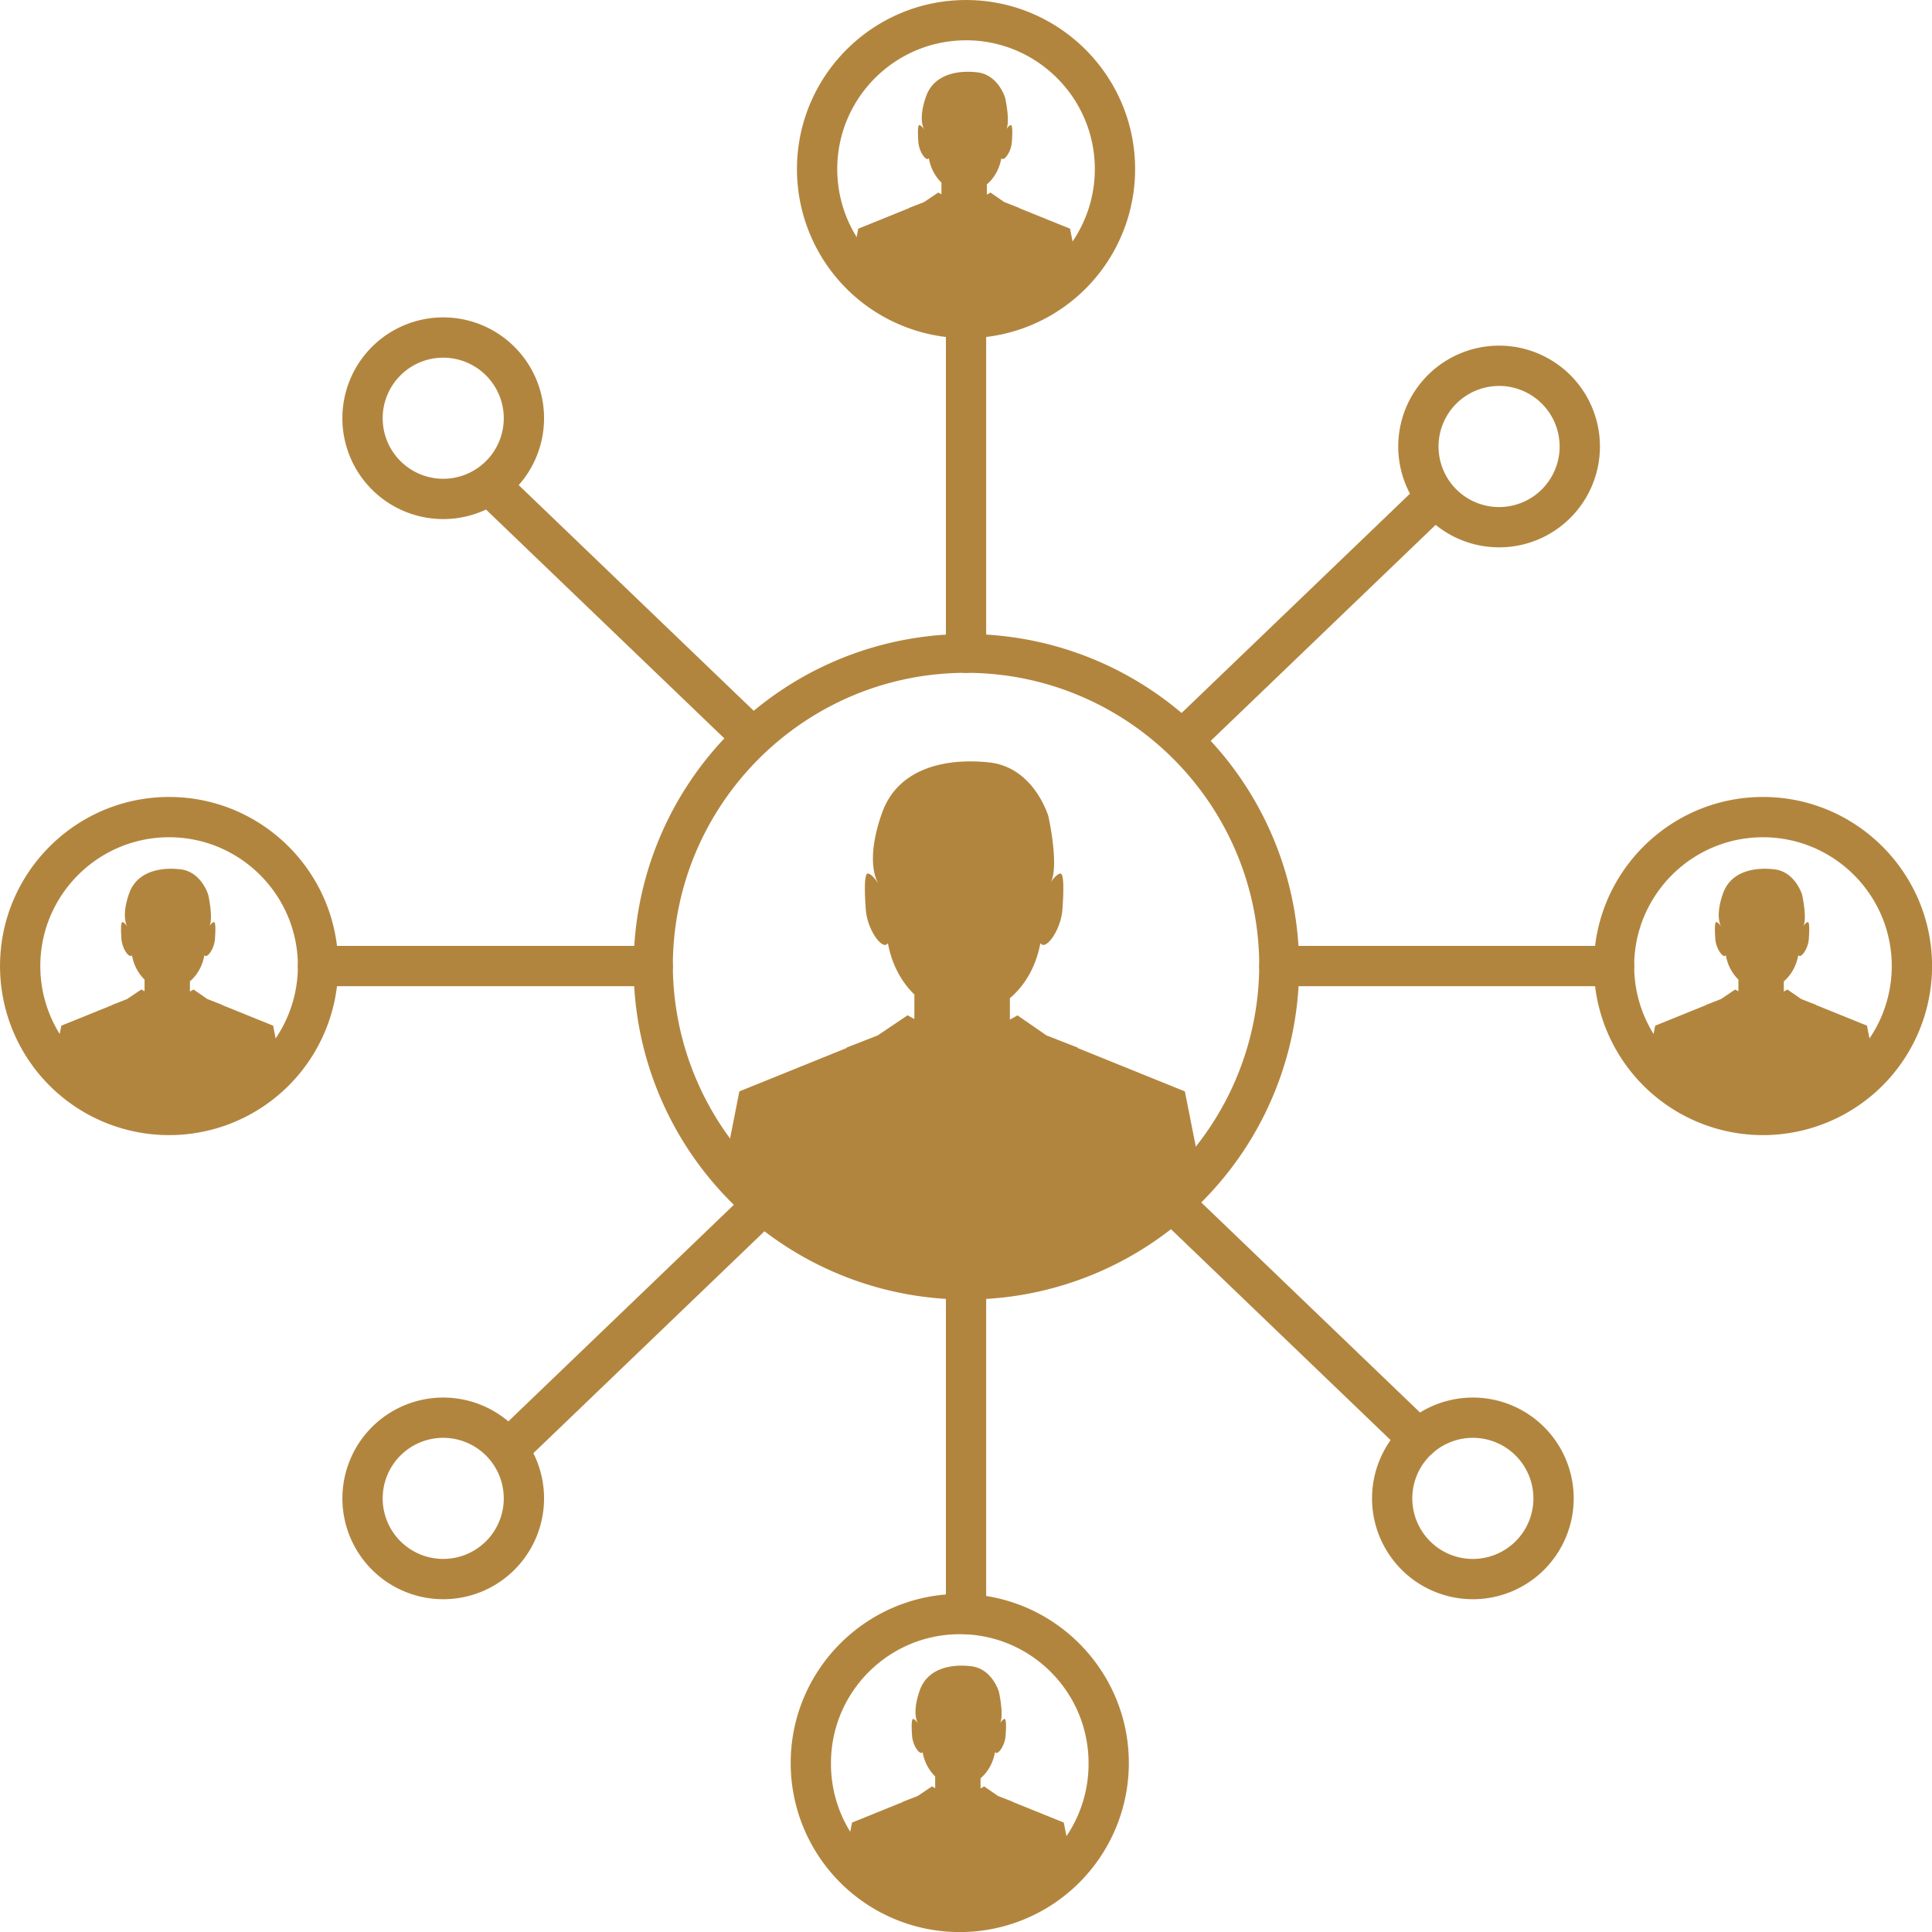 <?xml version="1.0" encoding="UTF-8" standalone="no"?><svg xmlns="http://www.w3.org/2000/svg" xmlns:xlink="http://www.w3.org/1999/xlink" data-name="Layer 1" fill="#b2853e" height="2398" preserveAspectRatio="xMidYMid meet" version="1" viewBox="381.5 301.0 2397.9 2398.0" width="2397.9" zoomAndPan="magnify"><g id="change1_1"><path d="M1852.1,1655.61,1719,1601.76l.22-.47-38.8-15.15-36.08-24.93-9.42,5.33v-26.66c18.36-15.5,31.94-38.51,37.38-66l.4-2,1.75,1.26a2.8,2.8,0,0,0,2,.7c7.72,0,22.08-21.59,23.71-44.45,1.89-26.19,1.36-40.86-1.53-43.92a.87.87,0,0,0-.69-.31c-2.71,0-6.74,3.22-10.71,8.67l-1.33,1.86c10.34-20.91-3.17-81.49-3.17-81.49s-17.52-60.43-72.77-66.83c-55.28-6.11-114.1,7.21-133.72,62.6-17.68,49.72-10.83,77.37-4.67,87.46l-2.59-3.54c-3.93-5.51-8-8.73-10.74-8.73a.77.77,0,0,0-.63.31c-2.93,3.06-3.43,17.73-1.58,43.92,1.68,22.86,16,44.45,24,44.45a2.71,2.71,0,0,0,1.82-.7l1.68-1.26.42,2c5,25,16.71,46.35,32.64,61.66l-.22.24v30l-8.44-4.64-37.17,25-38.67,15.1.22.47-133.15,53.85-18.22,92.32c71.34,86.12,179.08,141,299.63,141a387.91,387.91,0,0,0,291.67-131.65Z"/></g><g id="change1_2"><path d="M1580.49,1913.9a413,413,0,1,1,173.14-37.85A412.9,412.9,0,0,1,1580.49,1913.9Zm0-777.81c-200.65,0-363.9,163.25-363.9,363.91a363.91,363.91,0,0,0,727.81,0C1944.4,1299.34,1781.15,1136.09,1580.49,1136.09Z"/></g><g id="change1_3"><path d="M1701.81,2563.08l-63.29-25.59.11-.23-18.44-7.2L1603,2518.21l-4.48,2.53v-12.66c8.73-7.37,15.18-18.31,17.77-31.36l.19-1,.83.6a1.31,1.31,0,0,0,1,.33c3.67,0,10.5-10.26,11.27-21.13q1.35-18.67-.72-20.87a.41.41,0,0,0-.33-.15c-1.29,0-3.2,1.53-5.09,4.12l-.64.88c4.92-9.93-1.5-38.73-1.5-38.73s-8.33-28.72-34.59-31.76-54.23,3.43-63.56,29.75c-8.4,23.63-5.15,36.78-2.22,41.57l-1.23-1.68c-1.87-2.62-3.78-4.15-5.1-4.15a.36.36,0,0,0-.3.15c-1.4,1.45-1.63,8.42-.75,20.87.79,10.87,7.61,21.13,11.38,21.13a1.26,1.26,0,0,0,.87-.33l.8-.6.2,1A55.48,55.48,0,0,0,1542.3,2506l-.1.11v14.28l-4-2.21-17.67,11.88-18.38,7.17.1.23L1439,2563.08,1430.3,2607a184.83,184.83,0,0,0,281,4.43Z"/></g><g id="change1_4"><path d="M1572.71,2699a209.83,209.83,0,0,1-209.84-209.85c0-115.71,94.13-209.85,209.84-209.85s209.85,94.14,209.85,209.85A209.85,209.85,0,0,1,1572.71,2699Zm0-369.7c-88.14,0-159.84,71.71-159.84,159.85a159.85,159.85,0,1,0,319.69,0C1732.56,2401,1660.86,2329.27,1572.71,2329.27Z"/></g><g id="change1_5"><path d="M2209.55,2285.86a125.14,125.14,0,1,1,93.85-42.35A124.85,124.85,0,0,1,2209.55,2285.86Zm0-200.3a75.16,75.16,0,1,0,75.15,75.15A75.23,75.23,0,0,0,2209.55,2085.56Z"/></g><g id="change1_6"><path d="M2242.08,980.33A125.17,125.17,0,1,1,2335.93,938,124.82,124.82,0,0,1,2242.08,980.33Zm0-200.3a75.15,75.15,0,1,0,75.16,75.15A75.23,75.23,0,0,0,2242.08,780Z"/></g><g id="change1_7"><path d="M931.61,945.24a125.16,125.16,0,1,1,93.85-42.36A124.86,124.86,0,0,1,931.61,945.24Zm0-200.31a75.15,75.15,0,1,0,75.15,75.15A75.23,75.23,0,0,0,931.61,744.93Z"/></g><g id="change1_8"><path d="M931.61,2285.86a125.14,125.14,0,1,1,93.85-42.35A124.85,124.85,0,0,1,931.61,2285.86Zm0-200.3a75.15,75.15,0,1,0,75.15,75.15A75.23,75.23,0,0,0,931.61,2085.56Z"/></g><g id="change1_9"><path d="M2698.7,1574l-63.28-25.6.11-.22-18.45-7.2-17.15-11.85-4.47,2.53V1519c8.72-7.36,15.17-18.3,17.76-31.35l.19-1,.83.6a1.36,1.36,0,0,0,1,.33c3.67,0,10.49-10.26,11.27-21.13q1.35-18.68-.73-20.87a.4.4,0,0,0-.33-.15c-1.29,0-3.2,1.53-5.09,4.12l-.63.88c4.92-9.93-1.51-38.73-1.51-38.73s-8.32-28.72-34.59-31.76-54.23,3.42-63.55,29.75c-8.4,23.63-5.15,36.78-2.22,41.57l-1.23-1.68c-1.87-2.62-3.79-4.15-5.11-4.15a.38.38,0,0,0-.3.15q-2.08,2.17-.75,20.87c.8,10.87,7.62,21.13,11.39,21.13a1.33,1.33,0,0,0,.87-.33l.79-.6.2,1a55.49,55.49,0,0,0,15.52,29.31l-.11.11v14.28l-4-2.21L2517.41,1541l-18.38,7.17.11.22-63.29,25.6-8.66,43.88a184.85,184.85,0,0,0,281,4.43Z"/></g><g id="change1_10"><path d="M2569.61,1709.85A209.85,209.85,0,0,1,2359.76,1500c0-115.71,94.14-209.85,209.85-209.85s209.85,94.14,209.85,209.85a209.85,209.85,0,0,1-209.85,209.85Zm0-369.7c-88.14,0-159.85,71.71-159.85,159.85a159.85,159.85,0,0,0,319.7,0C2729.46,1411.86,2657.75,1340.15,2569.61,1340.15Z"/></g><g id="change1_11"><path d="M720.47,1574l-63.28-25.6.1-.22-18.44-7.2-17.15-11.85-4.48,2.53V1519c8.73-7.36,15.18-18.3,17.77-31.35l.19-1,.83.6a1.35,1.35,0,0,0,1,.33c3.68,0,10.5-10.26,11.28-21.13q1.34-18.68-.73-20.87a.41.41,0,0,0-.33-.15c-1.29,0-3.2,1.53-5.09,4.12l-.63.88c4.91-9.93-1.51-38.73-1.51-38.73s-8.32-28.72-34.59-31.76-54.23,3.42-63.56,29.75c-8.4,23.63-5.14,36.78-2.22,41.57l-1.23-1.68c-1.86-2.62-3.78-4.15-5.1-4.15a.36.36,0,0,0-.3.15q-2.09,2.17-.75,20.87c.8,10.87,7.61,21.13,11.39,21.13a1.3,1.3,0,0,0,.86-.33l.8-.6.2,1A55.42,55.42,0,0,0,561,1516.91l-.11.11v14.28l-4-2.21L539.18,1541l-18.38,7.17.1.22L457.62,1574,449,1617.84A184.85,184.85,0,0,0,730,1622.27Z"/></g><g id="change1_12"><path d="M591.38,1709.85A209.85,209.85,0,0,1,381.53,1500c0-115.71,94.14-209.85,209.85-209.85S801.23,1384.29,801.23,1500a209.85,209.85,0,0,1-209.85,209.85Zm0-369.7c-88.14,0-159.85,71.71-159.85,159.85a159.85,159.85,0,0,0,319.7,0C751.23,1411.86,679.52,1340.15,591.38,1340.15Z"/></g><g id="change1_13"><path d="M1709.59,584.85l-63.28-25.6.1-.22-18.44-7.2L1610.82,540l-4.48,2.53V529.84c8.73-7.37,15.18-18.31,17.77-31.36l.19-1,.83.6a1.31,1.31,0,0,0,.95.33c3.68,0,10.5-10.26,11.28-21.12.89-12.45.64-19.43-.73-20.88a.41.41,0,0,0-.33-.15c-1.29,0-3.2,1.54-5.09,4.12l-.63.89c4.91-9.94-1.51-38.73-1.51-38.73s-8.33-28.73-34.59-31.77-54.23,3.43-63.56,29.76c-8.4,23.63-5.14,36.77-2.22,41.57l-1.23-1.69c-1.86-2.61-3.78-4.15-5.1-4.15a.36.36,0,0,0-.3.15c-1.39,1.45-1.63,8.43-.75,20.88.8,10.86,7.61,21.12,11.39,21.12a1.25,1.25,0,0,0,.86-.33l.8-.6.2,1a55.38,55.38,0,0,0,15.52,29.31l-.11.11v14.28l-4-2.2-17.67,11.87L1509.92,559l.1.22-63.28,25.6-8.66,43.88a184.86,184.86,0,0,0,281.05,4.43Z"/></g><g id="change1_14"><path d="M1580.5,720.73a209.85,209.85,0,0,1-209.85-209.85c0-115.71,94.14-209.85,209.85-209.85s209.85,94.14,209.85,209.85A209.85,209.85,0,0,1,1580.5,720.73Zm0-369.7c-88.14,0-159.85,71.71-159.85,159.85a159.85,159.85,0,0,0,319.7,0C1740.35,422.74,1668.64,351,1580.5,351Z"/></g><g id="change1_15"><path d="M1580.5,2329.27a25,25,0,0,1-25-25V1888.91a25,25,0,1,1,50,0v415.36A25,25,0,0,1,1580.5,2329.27Z"/></g><g id="change1_16"><path d="M1018.54,2118.9a25,25,0,0,1-17.32-43l299.59-287.7a25,25,0,1,1,34.63,36.06l-299.59,287.7A24.87,24.87,0,0,1,1018.54,2118.9Z"/></g><g id="change1_17"><path d="M1861.17,1232.93a25,25,0,0,1-17.32-43l299.59-287.7a25,25,0,0,1,34.63,36.07L1878.48,1226A24.92,24.92,0,0,1,1861.17,1232.93Z"/></g><g id="change1_18"><path d="M2141.93,2111.83a24.91,24.91,0,0,1-17.32-7L1825,1817.16a25,25,0,0,1,34.63-36.06l299.6,287.7a25,25,0,0,1-17.32,43Z"/></g><g id="change1_19"><path d="M1299.3,1225.87a24.92,24.92,0,0,1-17.31-7L982.39,931.2A25,25,0,0,1,1017,895.13l299.59,287.7a25,25,0,0,1-17.32,43Z"/></g><g id="change1_20"><path d="M2384.76,1525H1969.4a25,25,0,0,1,0-50h415.36a25,25,0,0,1,0,50Z"/></g><g id="change1_21"><path d="M1191.59,1525H776.23a25,25,0,0,1,0-50h415.36a25,25,0,1,1,0,50Z"/></g><g id="change1_22"><path d="M1580.5,1136.09a25,25,0,0,1-25-25V695.73a25,25,0,0,1,50,0v415.36A25,25,0,0,1,1580.5,1136.09Z"/></g></svg>